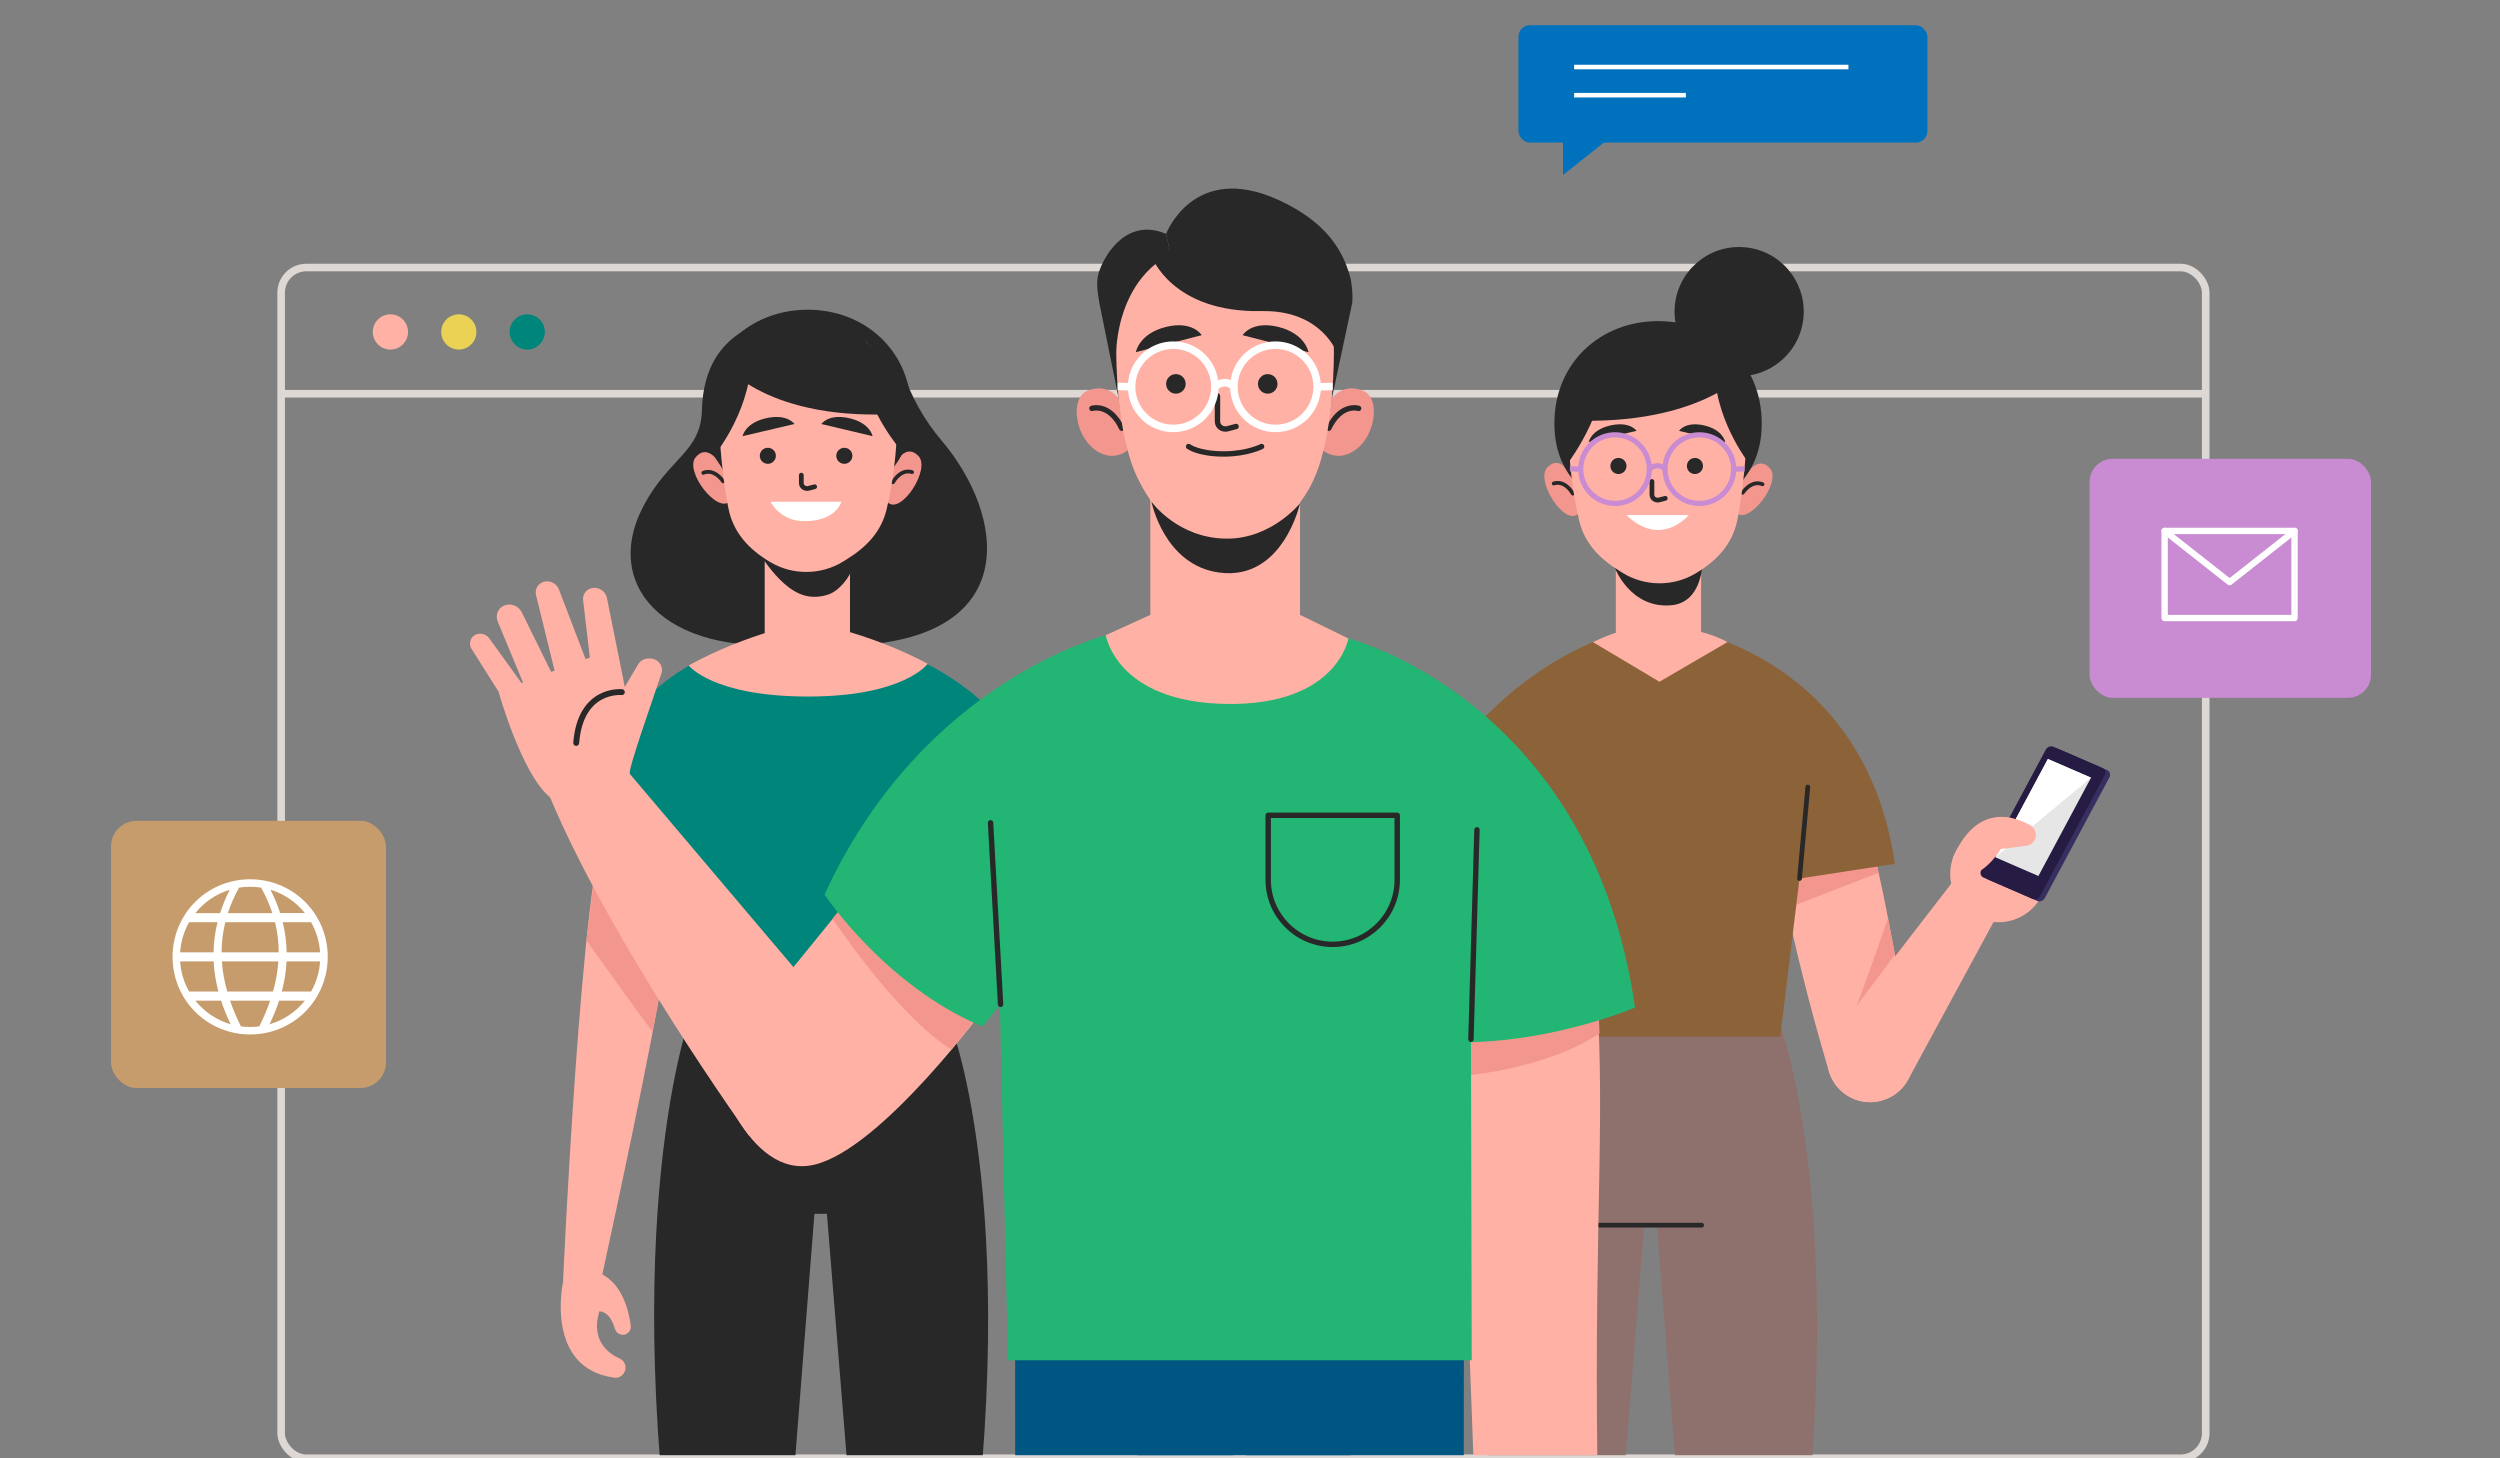 <?xml version="1.0" encoding="UTF-8"?><svg id="uuid-f00d8d75-d273-45b4-be67-a93b28aecef2" xmlns="http://www.w3.org/2000/svg" width="648.68" height="378.39" xmlns:xlink="http://www.w3.org/1999/xlink" viewBox="0 0 648.68 378.39"><rect x="0" y="0" width="648.68" height="378.39" fill="#808080" stroke="none"/><defs><style>.uuid-cff1170c-eb10-4dae-b159-3c26bdcb856a{fill:#8c6239;}.uuid-cbaf115f-7dea-4aa5-985b-8cf5ebd68e07{stroke-width:1.23px;}.uuid-cbaf115f-7dea-4aa5-985b-8cf5ebd68e07,.uuid-878a1f68-8af5-4382-82e6-21b29524b66c,.uuid-c63f9cac-1f5d-45c3-91da-6805f2888211,.uuid-f25e62f2-0b25-4c13-91cf-83ff4af84761,.uuid-040df05c-d884-4ac3-a7ef-def2caba5b62,.uuid-223b387f-e321-46c3-abb7-48df44ca7e21,.uuid-1b63071a-2f98-4f5c-886d-bdf87f326f97,.uuid-741ccdc9-3399-43be-87e1-f4bedd1dba4e,.uuid-829c1679-d1fc-4f10-adc4-ecdc2cbd31b5,.uuid-e69e140c-06d9-4b1e-9062-8a223363c346,.uuid-a98b40bd-ec3b-4cb5-ada3-6cf150c1e359,.uuid-b5078b8b-0037-4d69-a1af-61970dc3bf3e{fill:none;}.uuid-cbaf115f-7dea-4aa5-985b-8cf5ebd68e07,.uuid-878a1f68-8af5-4382-82e6-21b29524b66c,.uuid-f25e62f2-0b25-4c13-91cf-83ff4af84761,.uuid-223b387f-e321-46c3-abb7-48df44ca7e21,.uuid-1b63071a-2f98-4f5c-886d-bdf87f326f97,.uuid-829c1679-d1fc-4f10-adc4-ecdc2cbd31b5,.uuid-b5078b8b-0037-4d69-a1af-61970dc3bf3e{stroke-linecap:round;stroke-linejoin:round;}.uuid-cbaf115f-7dea-4aa5-985b-8cf5ebd68e07,.uuid-878a1f68-8af5-4382-82e6-21b29524b66c,.uuid-f25e62f2-0b25-4c13-91cf-83ff4af84761,.uuid-223b387f-e321-46c3-abb7-48df44ca7e21,.uuid-829c1679-d1fc-4f10-adc4-ecdc2cbd31b5,.uuid-b5078b8b-0037-4d69-a1af-61970dc3bf3e{stroke:#282828;}.uuid-0466b0ad-9a88-4c13-a6f3-b99363071338{fill:#ead254;}.uuid-b774c08c-17bf-4165-a6b6-151f6b5870f9{fill:#fff;}.uuid-5da0d6fb-ef54-4616-b660-fd017bc332a4{fill:#c98bd2;}.uuid-878a1f68-8af5-4382-82e6-21b29524b66c{stroke-width:1.23px;}.uuid-c63f9cac-1f5d-45c3-91da-6805f2888211{stroke:#c98bd2;stroke-width:1.34px;}.uuid-c63f9cac-1f5d-45c3-91da-6805f2888211,.uuid-040df05c-d884-4ac3-a7ef-def2caba5b62,.uuid-741ccdc9-3399-43be-87e1-f4bedd1dba4e,.uuid-e69e140c-06d9-4b1e-9062-8a223363c346{stroke-miterlimit:10;}.uuid-f25e62f2-0b25-4c13-91cf-83ff4af84761{stroke-width:1.4px;}.uuid-040df05c-d884-4ac3-a7ef-def2caba5b62{stroke-width:1.95px;}.uuid-040df05c-d884-4ac3-a7ef-def2caba5b62,.uuid-1b63071a-2f98-4f5c-886d-bdf87f326f97,.uuid-741ccdc9-3399-43be-87e1-f4bedd1dba4e{stroke:#fff;}.uuid-223b387f-e321-46c3-abb7-48df44ca7e21{stroke-width:1.23px;}.uuid-1b63071a-2f98-4f5c-886d-bdf87f326f97{stroke-width:1.65px;}.uuid-741ccdc9-3399-43be-87e1-f4bedd1dba4e{stroke-width:1.18px;}.uuid-e7c83a9d-d659-4d0b-8914-23b74189c23f{fill:#c69c6d;}.uuid-cdfda960-9653-40ed-8200-93657c5245a9{fill:#e6e6e6;}.uuid-47857e15-0a16-46b6-a16f-eb2fa77fbbf1{fill:#282828;}.uuid-829c1679-d1fc-4f10-adc4-ecdc2cbd31b5{stroke-width:1.53px;}.uuid-de31b5c9-12cf-45b9-975c-4c9ff53deac8{fill:#005683;}.uuid-0ada58fe-f51f-401b-bab6-5288da48b492{fill:#22b573;}.uuid-3931d99a-5018-43aa-8500-10ebfde41b2f{fill:#0071bc;}.uuid-e69e140c-06d9-4b1e-9062-8a223363c346{stroke:#ded8d5;stroke-width:1.97px;}.uuid-d8a105b2-f5ad-49a3-bcc4-6f272e1a89d4{fill:#8e716c;}.uuid-095deac3-fc1d-48d7-8f2d-5bd72fec6352{fill:#ffb1a5;}.uuid-a0c8305c-e373-4e6a-8e09-1a22b500eb41{clip-path:url(#uuid-d2548227-d53e-474c-b8e7-ec657134bc1c);}.uuid-e65ce56f-78d3-4dd8-8336-e77f0817ecd9{fill:#f3978e;}.uuid-de0690c9-4682-4c39-b3ef-da591a9e1b6d{fill:#00857b;}.uuid-b5078b8b-0037-4d69-a1af-61970dc3bf3e{stroke-width:.99px;}.uuid-fe228f83-9c89-43cb-9776-87c0d0645451{fill:#372f5f;}.uuid-5bb0a892-830c-4b37-b925-393f549e045f{fill:#261b43;}</style><clipPath id="uuid-d2548227-d53e-474c-b8e7-ec657134bc1c"><rect class="uuid-a98b40bd-ec3b-4cb5-ada3-6cf150c1e359" x="118.95" y="44.9" width="459.27" height="332.68"/></clipPath></defs><g><g><g><line class="uuid-e69e140c-06d9-4b1e-9062-8a223363c346" x1="72.95" y1="102.16" x2="572.32" y2="102.16"/><rect class="uuid-e69e140c-06d9-4b1e-9062-8a223363c346" x="72.95" y="69.42" width="499.37" height="308.96" rx="6.52" ry="6.52"/><g><path class="uuid-095deac3-fc1d-48d7-8f2d-5bd72fec6352" d="M105.87,86.13c0,2.52-2.05,4.57-4.57,4.57s-4.57-2.05-4.57-4.57,2.04-4.57,4.57-4.57,4.57,2.05,4.57,4.57Z"/><path class="uuid-0466b0ad-9a88-4c13-a6f3-b99363071338" d="M123.62,86.13c0,2.52-2.05,4.57-4.57,4.57s-4.57-2.05-4.57-4.57,2.05-4.57,4.57-4.57,4.57,2.05,4.57,4.57Z"/><path class="uuid-de0690c9-4682-4c39-b3ef-da591a9e1b6d" d="M141.37,86.13c0,2.52-2.05,4.57-4.57,4.57s-4.57-2.05-4.57-4.57,2.04-4.57,4.57-4.57,4.57,2.05,4.57,4.57Z"/></g></g><g><rect class="uuid-5da0d6fb-ef54-4616-b660-fd017bc332a4" x="542.19" y="119.03" width="73.04" height="62.03" rx="6.02" ry="6.02" transform="translate(1157.41 300.1) rotate(180)"/><g><polygon class="uuid-1b63071a-2f98-4f5c-886d-bdf87f326f97" points="595.37 160.36 566.82 160.36 561.66 160.36 561.66 137.76 595.37 137.76 595.37 143.41 595.37 160.36"/><polyline class="uuid-1b63071a-2f98-4f5c-886d-bdf87f326f97" points="561.66 137.76 578.52 151.04 595.37 137.76"/></g></g><g><rect class="uuid-e7c83a9d-d659-4d0b-8914-23b74189c23f" x="28.81" y="212.97" width="71.33" height="69.34" rx="6.64" ry="6.64"/><path class="uuid-b774c08c-17bf-4165-a6b6-151f6b5870f9" d="M50.65,234.02c-7.83,7.83-7.83,20.69,0,28.52,7.83,7.83,20.69,7.83,28.52,0,7.83-7.83,7.83-20.69,0-28.52-7.83-7.83-20.69-7.83-28.52,0Zm28.47,2.9h-6.43c-.64-2.02-1.47-4.04-2.5-6.06,3.56,1.08,6.66,3.22,8.93,6.06Zm-21.62,10.18c0-2.61,.31-5.21,.96-7.82h12.9c.64,2.61,.95,5.21,.96,7.82h-14.81Zm14.73,2.36c-.18,2.61-.65,5.21-1.39,7.82h-11.88c-.74-2.61-1.21-5.21-1.39-7.82h14.65Zm-7.33-19.37c.97,0,1.92,.08,2.85,.22,1.24,2.21,2.2,4.41,2.92,6.62h-11.55c.72-2.21,1.69-4.41,2.92-6.62,.93-.15,1.88-.22,2.85-.22Zm-5.29,.78c-1.02,2.02-1.85,4.04-2.5,6.06h-6.43c2.27-2.84,5.37-4.98,8.93-6.06Zm-10.53,8.41h7.36c-.65,2.61-.98,5.21-1.03,7.82h-8.67c.18-2.83,1.01-5.49,2.34-7.82Zm0,18c-1.33-2.33-2.16-4.99-2.34-7.82h8.7c.13,2.61,.54,5.21,1.23,7.82h-7.59Zm1.6,2.36h6.69c.67,2.04,1.5,4.09,2.49,6.13-3.66-1.05-6.85-3.23-9.17-6.13Zm14.21,6.84c-.81,0-1.6-.05-2.38-.16-1.11-2.23-2.06-4.45-2.82-6.68h10.41c-.76,2.23-1.71,4.46-2.82,6.68-.78,.1-1.58,.16-2.38,.16Zm5.04-.71c.99-2.04,1.82-4.09,2.49-6.13h6.69c-2.32,2.9-5.51,5.08-9.17,6.13Zm10.78-8.49h-7.59c.69-2.61,1.1-5.21,1.23-7.82h8.7c-.18,2.83-1.01,5.49-2.34,7.82Zm2.34-10.18h-8.67c-.05-2.61-.39-5.21-1.03-7.82h7.36c1.33,2.33,2.16,4.99,2.34,7.82Z"/></g></g><g><g><rect class="uuid-3931d99a-5018-43aa-8500-10ebfde41b2f" x="393.99" y="6.54" width="106.11" height="30.46" rx="3.01" ry="3.01"/><g><line class="uuid-741ccdc9-3399-43be-87e1-f4bedd1dba4e" x1="408.44" y1="17.39" x2="479.62" y2="17.39"/><line class="uuid-741ccdc9-3399-43be-87e1-f4bedd1dba4e" x1="408.44" y1="24.7" x2="437.44" y2="24.7"/></g></g><polygon class="uuid-3931d99a-5018-43aa-8500-10ebfde41b2f" points="405.55 33.55 405.55 45.42 420.48 33.55 405.55 33.55"/></g></g><g class="uuid-a0c8305c-e373-4e6a-8e09-1a22b500eb41"><g><g><g><path class="uuid-d8a105b2-f5ad-49a3-bcc4-6f272e1a89d4" d="M461.94,266.06l-36.5-4.86,.29,3.62-31.21,4.16s-20.12,50.47-2.39,161.46h25.39l9.14-112.55h3.24l8.85,112.55h25.39c17.73-111-2.19-164.39-2.19-164.39Z"/><line class="uuid-223b387f-e321-46c3-abb7-48df44ca7e21" x1="415.04" y1="317.9" x2="441.53" y2="317.9"/></g><g><g><g><path class="uuid-095deac3-fc1d-48d7-8f2d-5bd72fec6352" d="M483.26,212.82c-3.12-4.98-20.66-4.81-21.59-4.92-4.74-.56,3.04,37.18,12.91,70.17,1.89,6.32,8.85,9.62,14.93,7.04l.2-.08c4.81-2.04,7.54-7.14,6.58-12.27-4.69-24.89-9.4-54.17-13.02-59.94Z"/><polygon class="uuid-e65ce56f-78d3-4dd8-8336-e77f0817ecd9" points="487.44 226.47 465.04 235.16 462.94 224.53 486.13 218.75 487.44 226.47"/><path class="uuid-e65ce56f-78d3-4dd8-8336-e77f0817ecd9" d="M491.67,247.73s-10.61,14.25-10.1,13.59c.51-.66,8.32-23.03,8.32-23.03l1.78,9.43Z"/></g><g><path class="uuid-095deac3-fc1d-48d7-8f2d-5bd72fec6352" d="M506.84,228.57l-30.41,39.4c-3.99,5.17-2.72,12.65,2.76,16.21h0c5.47,3.55,12.81,1.68,15.92-4.05l25.31-46.7-13.59-4.86Z"/><g><path class="uuid-095deac3-fc1d-48d7-8f2d-5bd72fec6352" d="M514.71,238.69c-6.59-2.13-10.21-9.2-8.08-15.79,2.13-6.59,9.2-10.21,15.79-8.08,6.59,2.13,10.21,9.2,8.08,15.79-2.13,6.59-9.2,10.21-15.79,8.08Z"/><path class="uuid-095deac3-fc1d-48d7-8f2d-5bd72fec6352" d="M527.71,219.21s3.43-3.56-2.66-6.06c-6.09-2.5-13.62-1.93-18.43,9.75l21.08-3.68Z"/></g><g><path class="uuid-fe228f83-9c89-43cb-9776-87c0d0645451" d="M534.02,194.31l12.73,5.52c.71,.31,.97,1.15,.58,1.88l-16.75,31.29c-.39,.73-1.28,1.07-1.99,.76l-12.73-5.52c-.71-.31-.97-1.15-.58-1.88l16.75-31.29c.39-.73,1.28-1.07,1.99-.76Z"/><path class="uuid-5bb0a892-830c-4b37-b925-393f549e045f" d="M532.81,193.76l12.73,5.52c.71,.31,.97,1.15,.58,1.88l-16.75,31.29c-.39,.73-1.28,1.07-1.99,.76l-12.73-5.52c-.71-.31-.97-1.15-.58-1.88l16.75-31.29c.39-.73,1.28-1.07,1.99-.76Z"/><polygon class="uuid-cdfda960-9653-40ed-8200-93657c5245a9" points="531.37 196.94 542.56 201.79 528.91 227.3 517.72 222.44 531.37 196.94"/><polygon class="uuid-b774c08c-17bf-4165-a6b6-151f6b5870f9" points="542.56 201.79 517.72 222.44 531.37 196.94 542.56 201.79"/></g><path class="uuid-095deac3-fc1d-48d7-8f2d-5bd72fec6352" d="M521.4,212.11s2.84,.55,5.39,2c1.13,.64,1.7,1.94,1.39,3.2h0c-.28,1.15-1.25,2-2.42,2.15l-6.62,.83s-3.45,5.95-7.97,6.62l4.14-10.45,6.08-4.35Z"/></g></g><g><path class="uuid-cff1170c-eb10-4dae-b159-3c26bdcb856a" d="M436.85,163.2c-.73,0,46.95,6.6,54.81,60.95l-24.74,3.79-4.99,41.04h-69.02l-13.7-75.82s15.29-21.91,43.68-29.96h13.95Z"/><line class="uuid-223b387f-e321-46c3-abb7-48df44ca7e21" x1="466.93" y1="227.95" x2="469.08" y2="204.21"/></g></g><g><path class="uuid-095deac3-fc1d-48d7-8f2d-5bd72fec6352" d="M441.39,163.98v-18.88h-22.13v19.1c-1.13,.34-3.02,1.02-5.94,2.41l17.26,10.28,17.64-10.28s-2.8-1.63-6.83-2.63Z"/><path class="uuid-47857e15-0a16-46b6-a16f-eb2fa77fbbf1" d="M419.05,147.41s3.97,10.55,14.58,9.64c9.75-.84,8.2-15.46,8.2-15.46l-22.78,5.82Z"/><g><path class="uuid-e65ce56f-78d3-4dd8-8336-e77f0817ecd9" d="M409.41,133.37c-3.47,3.15-11.22-8.79-7.87-12.14,3.35-3.35,5.91,1.91,5.91,1.91l1.5,3.56,1.13,4.82,.27,1.26-.93,.58Z"/><path class="uuid-b5078b8b-0037-4d69-a1af-61970dc3bf3e" d="M403.15,125.46s2.63-1.18,4.96,2.62"/></g><g><path class="uuid-e65ce56f-78d3-4dd8-8336-e77f0817ecd9" d="M450.42,133.01c3.19,3.43,11.93-7.81,8.87-11.43-3.06-3.62-6.05,1.4-6.05,1.4l-1.79,3.42-1.53,4.71-.37,1.24,.88,.66Z"/><path class="uuid-b5078b8b-0037-4d69-a1af-61970dc3bf3e" d="M457.32,125.66s-2.52-1.4-5.16,2.2"/></g><path class="uuid-47857e15-0a16-46b6-a16f-eb2fa77fbbf1" d="M403.32,109.86c0,15.79,12.04,23.28,26.9,23.28s26.9-7.49,26.9-23.28-12.04-26.54-26.9-26.54-26.9,10.74-26.9,26.54Z"/><path class="uuid-095deac3-fc1d-48d7-8f2d-5bd72fec6352" d="M406.98,110.95c0,9.7,1.37,18.06,2.74,24,1.34,5.81,5.11,9.88,10.43,13.15l.97,.6c5.63,3.46,12.91,3.54,18.63,.21h0c5.77-3.36,9.81-7.8,11.05-14.04,2.26-11.35,2.51-23.91,2.51-23.91,0,0,2.15-24.48-22.83-24-24.98,.48-23.49,24-23.49,24Z"/><g><path class="uuid-cbaf115f-7dea-4aa5-985b-8cf5ebd68e07" d="M428.63,124.92v3.39c0,.2,.04,.39,.11,.57,.28,.69,1.08,1.02,1.8,.83l1.55-.41"/><path class="uuid-47857e15-0a16-46b6-a16f-eb2fa77fbbf1" d="M424.65,111.79l-12.42,2.91s.56-3.16,5.64-4.31c5.08-1.15,6.77,1.4,6.77,1.4Z"/><path class="uuid-47857e15-0a16-46b6-a16f-eb2fa77fbbf1" d="M435.67,111.79l11.99,2.91s-.54-3.16-5.45-4.31c-4.9-1.15-6.54,1.4-6.54,1.4Z"/><ellipse class="uuid-47857e15-0a16-46b6-a16f-eb2fa77fbbf1" cx="419.94" cy="120.91" rx="2.09" ry="2.09"/><path class="uuid-47857e15-0a16-46b6-a16f-eb2fa77fbbf1" d="M441.88,120.91c0,1.15-.94,2.09-2.09,2.09s-2.09-.93-2.09-2.09,.94-2.09,2.09-2.09,2.09,.93,2.09,2.09Z"/><path class="uuid-b774c08c-17bf-4165-a6b6-151f6b5870f9" d="M422.03,133.65h16.15s-7.16,8.71-16.15,0Z"/><g><circle class="uuid-c63f9cac-1f5d-45c3-91da-6805f2888211" cx="419.06" cy="121.72" r="8.9" transform="translate(36.67 331.97) rotate(-45)"/><circle class="uuid-c63f9cac-1f5d-45c3-91da-6805f2888211" cx="440.93" cy="121.72" r="8.9" transform="translate(43.08 347.44) rotate(-45)"/><path class="uuid-c63f9cac-1f5d-45c3-91da-6805f2888211" d="M427.96,121.72s2.11-1.97,4.07,0"/><line class="uuid-c63f9cac-1f5d-45c3-91da-6805f2888211" x1="410.15" y1="121.72" x2="407.35" y2="121.65"/><line class="uuid-c63f9cac-1f5d-45c3-91da-6805f2888211" x1="449.84" y1="121.72" x2="452.66" y2="121.65"/></g></g><path class="uuid-47857e15-0a16-46b6-a16f-eb2fa77fbbf1" d="M452.99,119.07s-9.99-13.5-7.69-27.19c0,0,7.41,3.73,9.35,13.36,1.93,9.63-1.66,13.82-1.66,13.82Z"/><path class="uuid-47857e15-0a16-46b6-a16f-eb2fa77fbbf1" d="M406.96,119.98s11.6-15.34,9.3-29.02c0,0-8.05,4.65-9.98,14.28-1.93,9.63,.68,14.74,.68,14.74Z"/><path class="uuid-47857e15-0a16-46b6-a16f-eb2fa77fbbf1" d="M452.15,97.27s-12.83,14.04-47.92,11.64c0,0,5.37-20.61,22.38-22.8,0,0,19.64-2.34,25.54,11.16Z"/><circle class="uuid-47857e15-0a16-46b6-a16f-eb2fa77fbbf1" cx="451.25" cy="80.86" r="16.76" transform="translate(299.52 513.45) rotate(-80.83)"/></g></g><g><path class="uuid-47857e15-0a16-46b6-a16f-eb2fa77fbbf1" d="M246.7,266.03l-31.21-4.16,.28-3.62-36.5,4.86s-19.92,53.39-2.19,164.38h25.39l8.85-112.55h3.24l9.14,112.55h25.39c17.73-111-2.39-161.46-2.39-161.46Z"/><g><path class="uuid-47857e15-0a16-46b6-a16f-eb2fa77fbbf1" d="M244.21,114.18c-4.22-4.97-7.61-10.77-10.48-18.9-3.09-8.73-13.19-5.18-13.19-5.18,0,0-8.42-10.83-21.09-7.06-12.67,3.77-17.07,12.79-17.33,23.51-.26,10.72-8.69,12.39-15.18,24.79-11.46,21.89,7.83,40.33,42.96,35.21l.05-.34c3.46,1.05,7.7,1.51,12.87,1.2,42.2-2.51,38.12-33.54,21.39-53.23Z"/><g><path class="uuid-e65ce56f-78d3-4dd8-8336-e77f0817ecd9" d="M230.4,130.41c3.47,3.15,11.22-8.79,7.87-12.14s-5.91,1.91-5.91,1.91l-1.5,3.56-1.13,4.82-.27,1.26,.93,.58Z"/><path class="uuid-b5078b8b-0037-4d69-a1af-61970dc3bf3e" d="M236.65,122.51s-2.63-1.18-4.96,2.62"/></g><g><path class="uuid-e65ce56f-78d3-4dd8-8336-e77f0817ecd9" d="M189.39,130.05c-3.19,3.43-11.93-7.81-8.87-11.43s6.05,1.4,6.05,1.4l1.79,3.42,1.53,4.71,.37,1.24-.88,.66Z"/><path class="uuid-b5078b8b-0037-4d69-a1af-61970dc3bf3e" d="M182.49,122.7s2.52-1.4,5.16,2.2"/></g><path class="uuid-47857e15-0a16-46b6-a16f-eb2fa77fbbf1" d="M236.48,106.9c0,15.79-12.04,23.28-26.9,23.28s-26.9-7.49-26.9-23.28,12.04-26.54,26.9-26.54,26.9,10.74,26.9,26.54Z"/><rect class="uuid-095deac3-fc1d-48d7-8f2d-5bd72fec6352" x="198.42" y="142.14" width="22.13" height="28.65"/><path class="uuid-47857e15-0a16-46b6-a16f-eb2fa77fbbf1" d="M195.19,140.35s6.16,12.29,13.74,14.21c2.02,.51,4.19,.34,6.14-.35,2.85-1.01,6.47-5.26,7.08-9.97l.29-2.69s-13.48,7.34-27.24-1.2Z"/><path class="uuid-095deac3-fc1d-48d7-8f2d-5bd72fec6352" d="M232.83,108c0,9.7-1.37,18.06-2.74,24-1.34,5.81-5.11,9.88-10.43,13.15l-.97,.6c-5.63,3.46-12.91,3.54-18.63,.21h0c-5.77-3.36-9.81-7.8-11.05-14.04-2.26-11.35-2.51-23.91-2.51-23.91,0,0-2.15-24.48,22.83-24,24.98,.48,23.49,24,23.49,24Z"/><g><path class="uuid-878a1f68-8af5-4382-82e6-21b29524b66c" d="M207.92,123.29v2.01c0,.2,.04,.39,.11,.57,.28,.69,1.08,1.02,1.8,.83l1.55-.41"/><path class="uuid-47857e15-0a16-46b6-a16f-eb2fa77fbbf1" d="M213.12,110.02l13.29,3.15s-.6-3.42-6.04-4.66-7.25,1.51-7.25,1.51Z"/><path class="uuid-47857e15-0a16-46b6-a16f-eb2fa77fbbf1" d="M206.14,110.02l-13.46,3.15s.61-3.42,6.12-4.66c5.51-1.24,7.34,1.51,7.34,1.51Z"/><path class="uuid-47857e15-0a16-46b6-a16f-eb2fa77fbbf1" d="M201.32,118.27c0,1.15-.94,2.08-2.09,2.08s-2.09-.93-2.09-2.08,.94-2.08,2.09-2.08,2.09,.93,2.09,2.08Z"/><path class="uuid-47857e15-0a16-46b6-a16f-eb2fa77fbbf1" d="M221.17,118.27c0,1.15-.94,2.08-2.09,2.08s-2.09-.93-2.09-2.08,.94-2.08,2.09-2.08,2.09,.93,2.09,2.08Z"/><path class="uuid-b774c08c-17bf-4165-a6b6-151f6b5870f9" d="M199.94,130.18h18.38s-1.3,5.05-9.63,5.05c-6.35,0-8.75-5.05-8.75-5.05Z"/></g><path class="uuid-47857e15-0a16-46b6-a16f-eb2fa77fbbf1" d="M186.82,116.11s9.99-13.5,7.69-27.19c0,0-7.41,3.73-9.35,13.36-1.93,9.63,1.66,13.82,1.66,13.82Z"/><path class="uuid-47857e15-0a16-46b6-a16f-eb2fa77fbbf1" d="M232.84,115.66s-11.6-13.97-9.3-27.65c0,0,8.05,4.65,9.98,14.28s-.68,13.37-.68,13.37Z"/><path class="uuid-47857e15-0a16-46b6-a16f-eb2fa77fbbf1" d="M187.66,94.31s11.46,15.41,46.56,13c0,0-4.01-21.97-21.02-24.16,0,0-19.64-2.34-25.54,11.16Z"/></g><g><g><g><path class="uuid-095deac3-fc1d-48d7-8f2d-5bd72fec6352" d="M155.67,333.79c-.51,.8,29.21-129.31,20.39-127.34-.81,.18-16.26,1.61-18.55,6.28-6.66,13.54-11.43,120.07-11.43,120.07l9.6,.99Z"/><path class="uuid-095deac3-fc1d-48d7-8f2d-5bd72fec6352" d="M146.07,332.81s-4.79,22.22,13.32,24.65c1.19,.16,2.35-.54,2.74-1.68l.05-.15c.43-1.26-.2-2.6-1.41-3.14-2.95-1.32-7.53-4.66-5.26-12.23,0,0,2.62-.32,4.06,4.56,.37,1.26,1.78,1.89,2.95,1.3h0c.8-.4,1.25-1.26,1.14-2.15-.43-3.42-2.15-11.65-8.75-13.86l-8.83,2.7Z"/></g><path class="uuid-e65ce56f-78d3-4dd8-8336-e77f0817ecd9" d="M152.16,244s17.12,24.11,17.21,23.65c.09-.47,5.99-33.86,5.99-33.86l-20.78-9-2.42,19.21Z"/></g><g><path class="uuid-de0690c9-4682-4c39-b3ef-da591a9e1b6d" d="M199.74,166.07c.73,0-42.32,.77-50.19,55.12l24.74,3.79,4.99,41.04h69.02l13.7-75.82s-9.74-16.43-38.13-24.47l-24.13,.34Z"/><path class="uuid-095deac3-fc1d-48d7-8f2d-5bd72fec6352" d="M178.69,172.65s6.08,8.08,31.01,8.08,31.01-8.5,31.01-8.5c0,0-14.56-8.13-31.45-10.77,0,0-15.08,2.69-30.57,11.19Z"/></g></g></g><g><g><polygon class="uuid-de31b5c9-12cf-45b9-975c-4c9ff53deac8" points="263.39 344.85 263.45 453.25 317.08 453.25 321.2 344.85 263.39 344.85"/><polygon class="uuid-de31b5c9-12cf-45b9-975c-4c9ff53deac8" points="379.83 344.85 379.77 453.25 326.15 453.25 322.02 344.85 379.83 344.85"/><rect class="uuid-de31b5c9-12cf-45b9-975c-4c9ff53deac8" x="295.09" y="344.85" width="55.45" height="37.66"/></g><g><g><g><path class="uuid-095deac3-fc1d-48d7-8f2d-5bd72fec6352" d="M413.71,250.24c3.33,36.73-.18,63.5,.79,131.09l-32.01,1.34-4.77-126.52,35.99-5.91Z"/><path class="uuid-e65ce56f-78d3-4dd8-8336-e77f0817ecd9" d="M381.67,278.91s19.82-1.81,33.37-10.75l-.36-7.87-33.03,4.5v14.12Z"/></g><path class="uuid-0ada58fe-f51f-401b-bab6-5288da48b492" d="M349.87,165.67s62.96,15.83,74.37,95.75c0,0-30.81,13.36-61.69,7.61l6.95-26.73-19.62-76.63Z"/></g><g><g><path class="uuid-095deac3-fc1d-48d7-8f2d-5bd72fec6352" d="M161.81,198.9l46.88,55.36-14.34,40.4s-35.63-49.54-51.64-87.83l19.11-7.93Z"/><g><g><path class="uuid-095deac3-fc1d-48d7-8f2d-5bd72fec6352" d="M163.35,200.9s-16.46,9.3-20.65,5.94c-7.32-5.88-13.36-27.4-13.36-27.4,0,0,30.78-11.6,30.49-11.15-.29,.45,3.52,32.61,3.52,32.61Z"/><path class="uuid-095deac3-fc1d-48d7-8f2d-5bd72fec6352" d="M163.35,200.9c-.29-1.66,6.1-19.53,8.3-26.24,.53-1.62-.59-3.39-2.34-3.73h0c-1.14-.22-2.95-.08-3.81,1.56l-7.72,13.2,5.57,15.21Z"/><path class="uuid-095deac3-fc1d-48d7-8f2d-5bd72fec6352" d="M162.79,181.57l-5.3-26.37c-.31-1.75-2.08-2.96-3.84-2.63h0c-1.52,.29-2.53,1.64-2.35,3.17l2.31,19.64,9.17,6.2Z"/><path class="uuid-095deac3-fc1d-48d7-8f2d-5bd72fec6352" d="M152.25,171.84l-7.2-18.83c-.6-1.65-2.45-2.56-4.09-2.01h0c-1.42,.48-2.22,1.91-1.88,3.38l5.34,21.76,7.83-4.29Z"/><path class="uuid-095deac3-fc1d-48d7-8f2d-5bd72fec6352" d="M144.51,177.4l-9.11-18.5c-.84-1.72-2.92-2.51-4.62-1.77h0c-1.6,.7-2.31,2.51-1.63,4.17l7.26,17.47,8.1-1.36Z"/><path class="uuid-095deac3-fc1d-48d7-8f2d-5bd72fec6352" d="M129.34,179.43l-7.15-11.34c-.59-1.33-.05-2.83,1.25-3.42h0c1.24-.57,2.77-.12,3.57,1.04l9.4,13.04-7.07,.68Z"/></g><path class="uuid-829c1679-d1fc-4f10-adc4-ecdc2cbd31b5" d="M161.35,179.59s-10.73-1.13-11.84,13.18"/></g></g><g><g><path class="uuid-095deac3-fc1d-48d7-8f2d-5bd72fec6352" d="M184.84,275.76s8.82,30.51,26.39,26.46c17.57-4.06,44.95-41.58,44.95-41.58l-6.13-64.07-49.31,60.69-15.9,18.51Z"/><path class="uuid-e65ce56f-78d3-4dd8-8336-e77f0817ecd9" d="M216.03,238.4s16.65,25.11,30.85,33.97l9.3-11.73-35.86-27.74-4.29,5.51Z"/></g><path class="uuid-0ada58fe-f51f-401b-bab6-5288da48b492" d="M288.87,164.28s-48.88,11.02-74.93,67.83c0,0,15.74,23.71,40.97,34.25l16.89-20.69,17.07-81.39Z"/></g></g><g><path class="uuid-0ada58fe-f51f-401b-bab6-5288da48b492" d="M288.87,164.11c-19.09,9.79-31.1,22.78-31.1,22.78l3.77,166.06h120.33l-.39-165.2s-15.17-14.84-31.61-22.08c-13.96-6.15-47.43-8.52-61-1.56Z"/><path class="uuid-f25e62f2-0b25-4c13-91cf-83ff4af84761" d="M329.07,211.55h33.47v16.74c0,9.24-7.5,16.74-16.74,16.74h0c-9.24,0-16.74-7.5-16.74-16.74v-16.74h0Z"/><line class="uuid-f25e62f2-0b25-4c13-91cf-83ff4af84761" x1="381.67" y1="269.65" x2="383.23" y2="215.32"/><line class="uuid-f25e62f2-0b25-4c13-91cf-83ff4af84761" x1="259.62" y1="260.59" x2="257.02" y2="213.5"/></g></g><g><path class="uuid-47857e15-0a16-46b6-a16f-eb2fa77fbbf1" d="M290.28,103.46l-5.02-24.81c-.28-2.02-1.07-5.14-.11-8.07,1.59-4.85,7.43-14.16,17.41-9.9l2.16,9.82s-10.36,2.09-14.52,15.65l.08,17.31Z"/><path class="uuid-47857e15-0a16-46b6-a16f-eb2fa77fbbf1" d="M301.83,65.79c-.18,3.26-3.06,17.53-13.18,22.72,0,0-8.86-19.01,13.18-22.72Z"/><path class="uuid-095deac3-fc1d-48d7-8f2d-5bd72fec6352" d="M337.32,159.54h0v-42.14h-38.84v42.14l-11.56,5.27s2.71,17.46,31.39,17.85c28.68,.39,31.56-16.99,31.56-16.99l-12.55-6.13Z"/><path class="uuid-47857e15-0a16-46b6-a16f-eb2fa77fbbf1" d="M302.57,60.67s7.13-18.81,29.11-8.81c13.31,6.05,17.03,14.16,18.62,19.91,.53,1.91,.74,4.92,.59,6.71l-5.32,24.97-20.76-34.55-20.09,1.59-2.16-9.82Z"/><g><path class="uuid-e65ce56f-78d3-4dd8-8336-e77f0817ecd9" d="M345.57,103.46s2.62-4.17,8.02-2.12c5.4,2.05,2.96,15.17-5.14,16.84,0,0-2.9,.63-5.18-1.36,0,0,1.99-9.69,2.31-13.37Z"/><path class="uuid-f25e62f2-0b25-4c13-91cf-83ff4af84761" d="M352.52,105.97s-4.52-1.51-7.74,5.15"/></g><g><path class="uuid-e65ce56f-78d3-4dd8-8336-e77f0817ecd9" d="M290.28,103.46s-2.62-4.17-8.02-2.12c-5.4,2.05-2.96,15.17,5.14,16.84,0,0,2.9,.63,5.18-1.36,0,0-1.99-9.69-2.31-13.37Z"/><path class="uuid-f25e62f2-0b25-4c13-91cf-83ff4af84761" d="M283.33,105.97s4.52-1.51,7.74,5.15"/></g><path class="uuid-095deac3-fc1d-48d7-8f2d-5bd72fec6352" d="M346.11,91.01c0,7.91-.77,24.45-5.64,34.27-4.56,9.22-12.11,14.18-22.01,14.48-9.9,.3-17.27-3.52-23.18-15.49-5.91-11.97-5.63-33.12-5.63-33.12,0,0,0-28.25,27.92-28.25,29.41,0,28.53,28.1,28.53,28.1Z"/><path class="uuid-47857e15-0a16-46b6-a16f-eb2fa77fbbf1" d="M298.77,130.17s3.25,16.51,17.62,18.4c16.53,2.18,20.93-17.98,20.93-17.98,0,0-7.3,9.15-18.86,9.17-12.88,.02-19.69-9.59-19.69-9.59Z"/><g><path class="uuid-f25e62f2-0b25-4c13-91cf-83ff4af84761" d="M315.9,102.74v6.54c0,.28,.05,.55,.15,.8,.39,.97,1.5,1.43,2.51,1.16l2.17-.58"/><path class="uuid-47857e15-0a16-46b6-a16f-eb2fa77fbbf1" d="M307.65,99.61c0,1.4-1.14,2.54-2.54,2.54s-2.54-1.14-2.54-2.54,1.14-2.54,2.54-2.54,2.54,1.14,2.54,2.54Z"/><path class="uuid-47857e15-0a16-46b6-a16f-eb2fa77fbbf1" d="M331.48,99.61c0,1.4-1.14,2.54-2.54,2.54s-2.54-1.14-2.54-2.54,1.14-2.54,2.54-2.54,2.54,1.14,2.54,2.54Z"/><path class="uuid-47857e15-0a16-46b6-a16f-eb2fa77fbbf1" d="M322.43,86.97l17.09,4.41s-.78-4.79-7.77-6.54c-6.99-1.74-9.32,2.12-9.32,2.12Z"/><path class="uuid-47857e15-0a16-46b6-a16f-eb2fa77fbbf1" d="M311.81,86.97l-17.09,4.41s.78-4.79,7.77-6.54c6.99-1.74,9.32,2.12,9.32,2.12Z"/><path class="uuid-f25e62f2-0b25-4c13-91cf-83ff4af84761" d="M308.41,115.86s2.52,1.93,9.15,1.93c6.03,0,9.79-1.93,9.79-1.93"/><g><circle class="uuid-040df05c-d884-4ac3-a7ef-def2caba5b62" cx="304.42" cy="100.36" r="10.8"/><circle class="uuid-040df05c-d884-4ac3-a7ef-def2caba5b62" cx="330.96" cy="100.36" r="10.8"/><path class="uuid-040df05c-d884-4ac3-a7ef-def2caba5b62" d="M315.22,100.36s2.56-2.39,4.93,0"/><line class="uuid-040df05c-d884-4ac3-a7ef-def2caba5b62" x1="293.62" y1="100.36" x2="290" y2="100.26"/><line class="uuid-040df05c-d884-4ac3-a7ef-def2caba5b62" x1="341.76" y1="100.36" x2="345.8" y2="100.29"/></g></g><path class="uuid-47857e15-0a16-46b6-a16f-eb2fa77fbbf1" d="M298.77,66.44s5.19,14.74,28.59,14.28c15.9-.31,19.7,11.2,19.7,11.2,0,0-2.77-25.73-3.5-25.48-.73,.24-24.2-6.26-24.2-6.26l-20.6,6.26Z"/></g></g></g></g></svg>